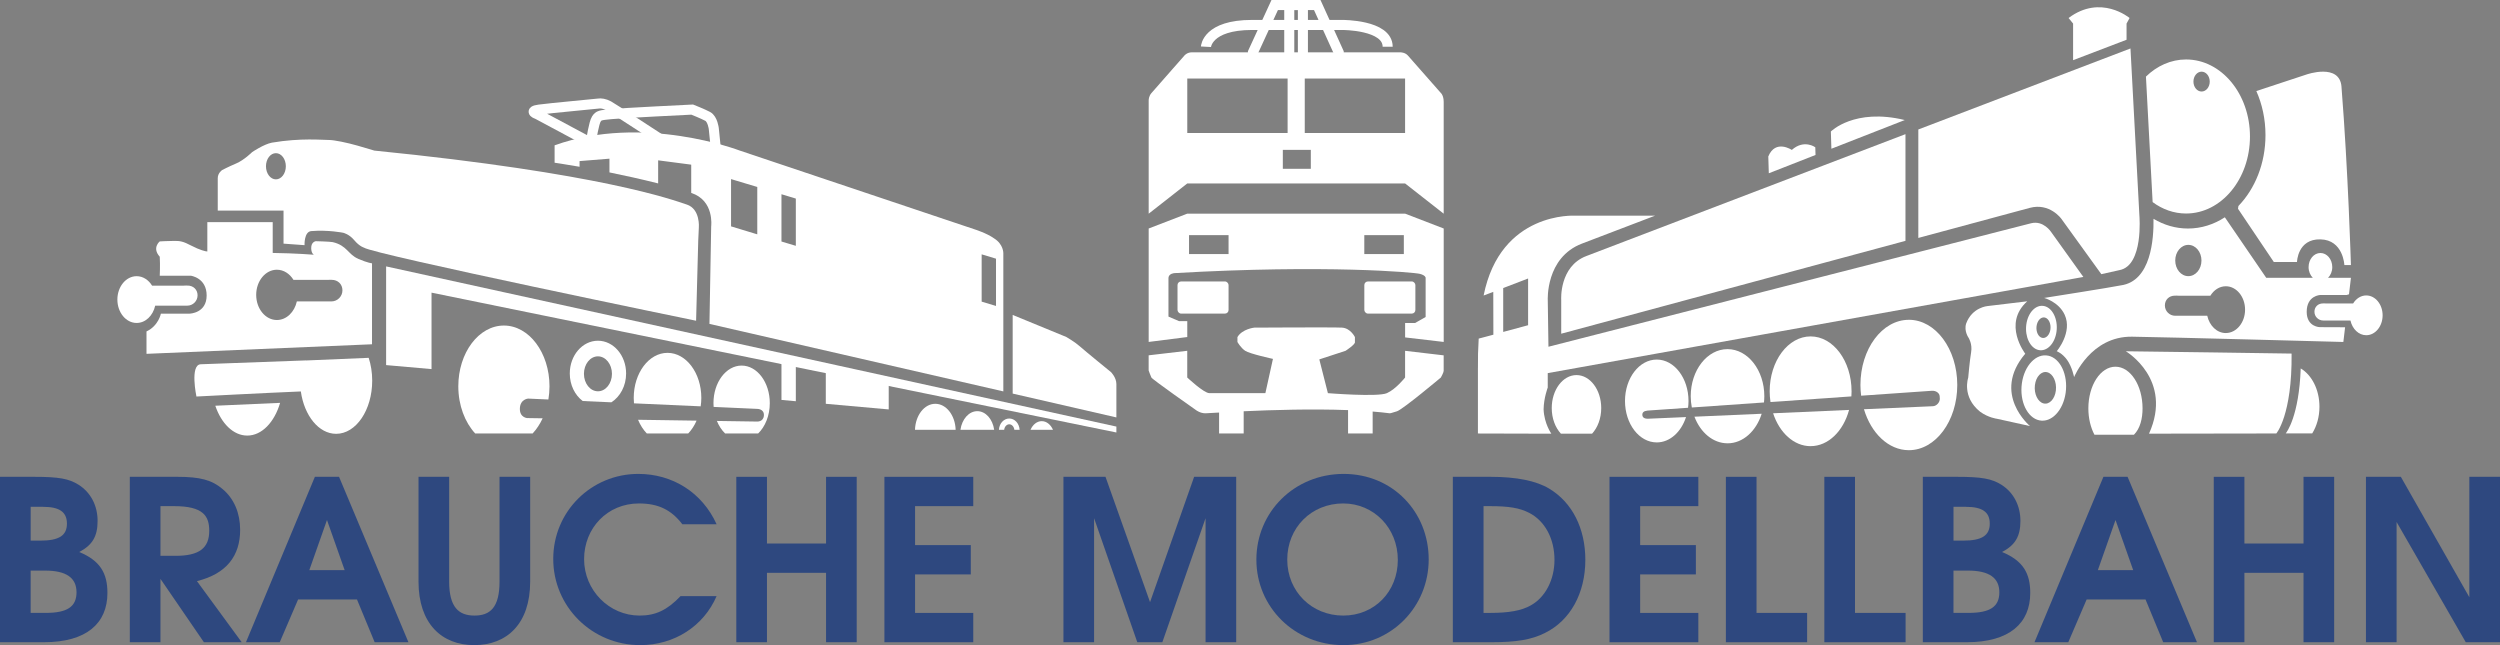 <?xml version="1.0" encoding="UTF-8"?>
<svg id="Schriftzug" xmlns="http://www.w3.org/2000/svg" viewBox="0 0 994.19 256.55">
  <rect x="0" y="0" width="994.19" height="256.55" fill="#808080" stroke="none"/>
  <defs>
    <style>
      .cls-1 {
        fill: #fff;
      }

      .cls-2 {
        fill: none;
        stroke: #fff;
        stroke-miterlimit: 10;
        stroke-width: 4px;
      }

      .cls-3 {
        fill: #2e487f;
      }
    </style>
  </defs>
  <g>
    <path class="cls-3" d="M17.53,255.39H0v-65.77h13.53c9.79,0,13.88.71,17.8,3.2,4.72,3.03,7.48,8.19,7.48,14.33s-2.05,9.61-7.3,12.37c8.37,3.47,11.21,8.46,11.21,16.29,0,12.02-8.28,19.58-25.19,19.58ZM17.18,201.55h-4.98v13.44h3.92c7.39,0,10.5-2.05,10.5-6.76s-3.12-6.67-9.43-6.67ZM17.98,226.91h-5.79v16.82h6.05c8.54,0,12.19-2.49,12.19-8.19s-4-8.63-12.46-8.63Z"/>
    <path class="cls-3" d="M81.08,255.39l-17.27-25.19v25.19h-12.19v-65.77h18.96c8.99,0,13.71,1.25,17.98,4.9,4.54,3.83,6.94,9.52,6.94,16.2,0,10.24-5.34,17.45-17.18,20.38l17.8,24.3h-15.04ZM69.24,201.28h-5.43v19.76h5.96c9.43,0,13.44-3.03,13.44-9.97,0-5.87-2.4-9.79-13.97-9.79Z"/>
    <path class="cls-3" d="M148.99,255.39l-7.03-17h-23.41l-7.3,17h-13.44l27.41-65.77h9.61l27.59,65.77h-13.44ZM130.03,206.8l-7.03,19.94h14.06l-7.03-19.94Z"/>
    <path class="cls-3" d="M188.59,256.55c-12.91,0-22.16-8.54-22.16-25.28v-41.65h12.19v41.65c0,10.24,3.83,13.53,10.06,13.53s9.97-3.2,9.97-13.53v-41.65h12.19v41.65c0,16.82-9.26,25.28-22.25,25.28Z"/>
    <path class="cls-3" d="M254.63,256.55c-19.23,0-34.62-15.31-34.62-34.27s15.22-33.82,33.82-33.82c13.53,0,25.37,7.3,31.15,20.03h-13.62c-4.45-5.79-9.61-8.28-17.27-8.28-12.55,0-21.81,9.79-21.81,22.16s9.97,22.43,22.07,22.43c6.32,0,10.95-2.14,16.29-7.74h14.33c-5.16,12.02-16.91,19.49-30.35,19.49Z"/>
    <path class="cls-3" d="M328.5,255.39v-27.59h-23.5v27.59h-12.19v-65.77h12.19v26.52h23.5v-26.52h12.19v65.77h-12.19Z"/>
    <path class="cls-3" d="M351.71,255.39v-65.77h35.33v11.66h-23.14v15.49h22.16v11.66h-22.16v15.31h23.14v11.66h-35.33Z"/>
    <path class="cls-3" d="M479.42,255.39v-49.31l-17.18,49.31h-9.97l-17.18-49.31v49.31h-12.19v-65.77h16.73l17.71,49.84,17.53-49.84h16.73v65.77h-12.2Z"/>
    <path class="cls-3" d="M534.25,256.55c-19.31,0-34.62-15.04-34.62-34s15.13-34.09,34.71-34.09,33.82,15.22,33.82,34-14.78,34.09-33.91,34.09ZM534.16,200.21c-12.64,0-22.25,9.61-22.25,22.34s9.79,22.25,22.25,22.25,21.72-9.52,21.72-22.16-9.52-22.43-21.72-22.43Z"/>
    <path class="cls-3" d="M614.34,251.74c-5.34,2.67-11.3,3.65-21.27,3.65h-15.31v-65.77h15.04c10.33,0,18.16,1.6,23.32,4.72,9.17,5.52,14.33,15.84,14.33,28.3,0,13.26-5.96,24.12-16.11,29.1ZM608.12,203.95c-3.83-1.96-8.01-2.67-15.75-2.67h-2.4v42.46h2.67c7.3,0,12.37-.89,16.02-2.94,5.87-3.2,9.52-10.24,9.52-18.16,0-8.46-3.83-15.49-10.06-18.69Z"/>
    <path class="cls-3" d="M640.06,255.39v-65.77h35.33v11.66h-23.14v15.49h22.16v11.66h-22.16v15.31h23.14v11.66h-35.33Z"/>
    <path class="cls-3" d="M686.34,255.39v-65.77h12.19v54.12h20.12v11.66h-32.31Z"/>
    <path class="cls-3" d="M725.5,255.39v-65.77h12.19v54.12h20.12v11.66h-32.31Z"/>
    <path class="cls-3" d="M782.19,255.39h-17.53v-65.77h13.53c9.79,0,13.88.71,17.8,3.2,4.72,3.03,7.48,8.19,7.48,14.33s-2.05,9.61-7.3,12.37c8.37,3.47,11.21,8.46,11.21,16.29,0,12.02-8.28,19.58-25.19,19.58ZM781.84,201.55h-4.98v13.44h3.92c7.39,0,10.5-2.05,10.5-6.76s-3.12-6.67-9.44-6.67ZM782.64,226.91h-5.79v16.82h6.05c8.54,0,12.19-2.49,12.19-8.19s-4.01-8.63-12.46-8.63Z"/>
    <path class="cls-3" d="M860.25,255.39l-7.03-17h-23.41l-7.3,17h-13.44l27.41-65.77h9.61l27.59,65.77h-13.44ZM841.29,206.8l-7.03,19.94h14.06l-7.03-19.94Z"/>
    <path class="cls-3" d="M916.05,255.39v-27.59h-23.5v27.59h-12.19v-65.77h12.19v26.52h23.5v-26.52h12.19v65.77h-12.19Z"/>
    <path class="cls-3" d="M980.57,255.39l-27.5-47.8v47.8h-12.19v-65.77h13.88l27.24,47.88v-47.88h12.19v65.77h-13.62Z"/>
  </g>
  <path class="cls-1" d="M620.86,132.72v-13.5s-.87-13.25,10.01-17.41l126.89-48.46v42.43l-136.9,36.93Z"/>
  <path class="cls-1" d="M762.87,94.63v-43.14l84.37-32.22,3.55,66.5s1.71,19.85-7.92,21.65l-7.22,1.61-15.88-21.99s-4.62-6.52-12.6-4.37c-7.56,2.04-44.32,11.96-44.32,11.96Z"/>
  <path class="cls-1" d="M931.16,34.48c-.75-9.47-13.89-4.86-13.89-4.86l-19.98,6.59c2.32,5.22,3.64,11.18,3.64,17.51,0,11.28-4.17,21.37-10.76,28.19l-.17,1.11,14.24,21.17h9.22s.2-9.21,9.32-9c9.12.2,9.52,10.23,9.52,10.23h2.61s-1.1-37.42-3.76-70.93Z"/>
  <path class="cls-1" d="M824.43,23.93l21.25-8.12v-6.44l1.2-2.21s-11.43-9.62-24.26,0l1.8,2.21v14.56Z"/>
  <path class="cls-1" d="M911.31,140.61s-61.07-.91-65.92-.92c0,0,18.95,11.2,9.22,32.77l50.63-.08s6.32-7.27,6.07-31.77Z"/>
  <path class="cls-1" d="M869.36,23.65c-6.05,0-11.61,2.56-15.97,6.81l2.66,49.91c3.87,2.87,8.43,4.54,13.3,4.54,14.03,0,25.41-13.71,25.41-30.63s-11.37-30.63-25.41-30.63ZM875.52,36.4c-1.79,0-3.24-1.77-3.24-3.95s1.45-3.95,3.24-3.95,3.24,1.77,3.24,3.95-1.45,3.95-3.24,3.95Z"/>
  <path class="cls-1" d="M807.26,169.42s-15.38-12.8-1.87-28.76c0,0-9.17-11.9.79-20.84l-15.75,1.89s-6.15.46-8.54,6.96c-.96,3.03,1,5.71,1,5.71,0,0,1.54,2.44.98,5.68-.56,3.24-1.16,10.15-1.16,10.15,0,0-2.67,7.55,4.7,13.5,3.29,2.42,6.74,2.83,6.74,2.83l13.12,2.9Z"/>
  <path class="cls-1" d="M814.54,141.45c-4.81-1.03-9.5,3.89-10.49,10.99-.98,7.1,2.12,13.69,6.93,14.72,4.81,1.03,9.5-3.89,10.49-10.99.98-7.1-2.12-13.7-6.93-14.73ZM817.57,155.28c-.41,3.43-2.6,5.73-4.9,5.15-2.3-.58-3.85-3.83-3.44-7.25.4-3.42,2.6-5.73,4.9-5.15,2.3.58,3.84,3.83,3.44,7.25Z"/>
  <path class="cls-1" d="M812.96,121.72c-3.32-.75-6.52,2.55-7.15,7.37-.63,4.82,1.55,9.35,4.87,10.1,3.32.75,6.52-2.54,7.15-7.37.63-4.83-1.55-9.35-4.86-10.1ZM815.41,130.94c-.29,2.23-1.76,3.76-3.29,3.42-1.52-.34-2.52-2.43-2.23-4.67.29-2.23,1.76-3.76,3.29-3.42,1.52.35,2.52,2.44,2.23,4.67Z"/>
  <path class="cls-1" d="M620.72,172.46h12.41c2.22-2.4,3.64-6.07,3.64-10.18,0-7.24-4.41-13.12-9.84-13.12s-9.84,5.87-9.84,13.12c0,4.11,1.42,7.78,3.64,10.18Z"/>
  <path class="cls-1" d="M922.64,130.11s-5.32,0-5.32-6.1c0-6.52,5.37-6.69,5.37-6.69h10.49l.96-.29.77-6.55h-9.1c1.02-1.03,1.68-2.55,1.68-4.26,0-3.1-2.11-5.61-4.71-5.61s-4.71,2.51-4.71,5.61c0,1.72.66,3.23,1.68,4.26h-18.52l-16.46-24.07c-4.36,2.85-9.36,4.47-14.67,4.47-4.92,0-9.57-1.4-13.7-3.87.12,7.81-.89,24.88-13.07,26.49-3.19.7-30.42,4.98-30.42,4.98,0,0,5.76,1.5,8.16,6.68,3.23,6.99-3.15,14.51-3.15,14.51,0,0,2.17.75,4.12,3.46,1.96,2.71,2.78,6.83,2.78,6.83,0,0,6.62-16.3,23.06-16.07,13.34.18,84.02,2.1,84.02,2.1l.69-5.85-9.96-.04ZM870.25,97.38c2.88,0,5.22,2.78,5.22,6.22s-2.33,6.22-5.22,6.22-5.21-2.78-5.21-6.22,2.33-6.22,5.21-6.22ZM885.16,132.45c-3.54,0-6.51-2.92-7.39-6.88h-12.74c-2.27,0-4.11-1.84-4.11-4.11s1.69-3.88,3.96-3.88c.48,0,.74-.05,1.5.02h12.63c1.4-2.28,3.62-3.76,6.14-3.76,4.23,0,7.66,4.17,7.66,9.3s-3.43,9.3-7.66,9.3Z"/>
  <path class="cls-1" d="M923.76,120.67c.41,0,.63-.04,1.27.01h10.75c1.19-1.93,3.08-3.19,5.22-3.19,3.59,0,6.51,3.54,6.51,7.91s-2.92,7.91-6.51,7.91c-3.01,0-5.53-2.48-6.28-5.85h-10.83c-1.93,0-3.49-1.56-3.49-3.49s1.44-3.3,3.37-3.3Z"/>
  <g>
    <path class="cls-1" d="M757.48,47.74l-29.18,11.41-.21-6.85s9.36-9.44,29.39-4.56Z"/>
    <path class="cls-1" d="M721.99,61.64l-.09-3.07s-4.44-3.29-9.34,1.05h0s-6.47-4.37-9.35,2.59l.2,6.7,18.58-7.28Z"/>
  </g>
  <path class="cls-1" d="M615.5,154.12v-5.74l213-38.24-12.83-17.9s-3.01-4.66-7.92-3.46c-.5.12,1.62-.39-191.97,49.11l-.27-18.43s-.97-17.02,13.58-22.58c15.06-5.75,29.09-11.11,29.09-11.11h-31.85s-29.62-1.8-36.33,31.75h0s3.84-1.45,3.84-1.45l.04,17.03-5.84,1.55c-.26,4.15-.34,8.04-.3,11.65h-.01v26.09l29.2.08s-2.86-3.99-3.08-9.7c.08-4.55,1.65-8.65,1.65-8.65ZM607.69,129.33l-9.9,2.67v-17.45s9.9-3.8,9.9-3.8v18.57Z"/>
  <g>
    <path class="cls-1" d="M653.12,165.01c-.04-.97.51-1.55,2.06-1.73l16.12-1.12c.11-.88.18-1.77.18-2.69,0-9.1-5.65-16.48-12.63-16.48s-12.63,7.37-12.63,16.48,5.65,16.47,12.63,16.47c5.24,0,9.73-4.16,11.64-10.08l-15.14.66c-1.51.02-2.19-.58-2.23-1.51Z"/>
    <path class="cls-1" d="M701.63,157.57c0-10.34-6.55-18.73-14.64-18.73s-14.63,8.39-14.63,18.73c0,1.55.16,3.04.44,4.48l28.69-2c.08-.81.14-1.64.14-2.48Z"/>
    <path class="cls-1" d="M687,176.3c6.16,0,11.41-4.87,13.58-11.76l-26.74,1.17c2.37,6.26,7.37,10.58,13.16,10.58Z"/>
    <path class="cls-1" d="M720.04,177.42c7.04,0,13.03-6.01,15.29-14.4l-30.21,1.33c2.52,7.69,8.24,13.08,14.91,13.08Z"/>
    <path class="cls-1" d="M736.32,155.6c0-12.05-7.29-21.82-16.28-21.82s-16.28,9.77-16.28,21.82c0,1.46.11,2.89.32,4.28l32.17-2.24c.04-.67.08-1.35.08-2.04Z"/>
    <path class="cls-1" d="M759.1,127.18c-10.63,0-19.25,11.61-19.25,25.93,0,1.45.11,2.87.28,4.25l28.16-1.96c1.54-.09,2.99.84,3.07,2.19l.06.91c.08,1.35-1.18,2.95-2.71,3.04l-27.46,1.2c2.84,9.54,9.76,16.29,17.86,16.29,10.63,0,19.25-11.61,19.25-25.93s-8.62-25.93-19.25-25.93Z"/>
  </g>
  <path class="cls-1" d="M914.94,146.52c-.68,18.99-5.57,25.35-5.96,25.83h10.54c1.79-2.88,2.87-6.58,2.87-10.61,0-6.79-3.06-12.62-7.44-15.22Z"/>
  <rect class="cls-1" x="468.27" y="111.93" width="20.3" height="12.78" rx="1.42" ry="1.42"/>
  <rect class="cls-1" x="542.56" y="111.93" width="20.3" height="12.78" rx="1.42" ry="1.42"/>
  <path class="cls-1" d="M558.77,139.5v10.63s-3.62,4.61-7.24,6.22c-3.61,1.6-23.46,0-23.46,0l-3.41-13.43,10.43-3.41s4.04-2.61,3.73-3.51v-1.95s-1.72-3.56-5.13-3.76c-3.41-.2-34.89,0-34.89,0,0,0-4.78.5-6.7,3.76v1.95s1.29,2.31,3.09,3.51c1.8,1.2,11.03,3.21,11.03,3.21l-3.01,13.63h-22.26c-2.2,0-8.81-6.22-8.81-6.22v-10.63l-15.35,1.8v6.02s.69,2,1.09,2.81c.4.8,17.85,13.03,17.85,13.03,0,0,1.6,1.2,3.61,1.2.38,0,2.36-.13,5.46-.3v8.32h9.78v-8.83c11.3-.52,27.14-1.01,41.51-.46v9.29h9.78v-8.72c2.38.19,4.68.42,6.84.7,0,0,.43,0,2.83-.8,2.41-.8,17.45-13.43,17.45-13.43,0,0,1.12-2.01,1.12-2.61v-6.21l-15.35-1.8Z"/>
  <path class="cls-1" d="M573.31,37.33l-.72-.81h0s-4.08-4.64-7.63-8.67l-5.08-5.77c-1.12-1.28-2.94-1.27-2.94-1.27h-83.04c-1.73,0-2.8,1.17-2.8,1.18l-3.05,3.47c-.24.27-.48.54-.73.83l-.28.32c-.21.24-.43.48-.65.73l-.58.66c-.65.73-1.31,1.49-1.97,2.24l-1.41,1.61c-.29.33-.58.66-.86.98l-3.67,4.18c-1,1.14-1.1,2.5-1.1,2.92v45.05l15.35-12.03h86.62l15.35,12.03v-44.52c0-1.51-.41-2.51-.81-3.12ZM472.15,31.23h39.9v21.66h-39.9v-21.66ZM521.28,67.12h-11.13v-7.52h11.13v7.52ZM558.77,52.88h-39.9v-21.66h39.9v21.66Z"/>
  <path class="cls-1" d="M558.77,84.96h-86.62l-15.35,5.91v45.11l15.35-1.95v-6.32h-3.27l-4.21-1.81v-15.44c.15-1.75,2.41-1.85,2.41-1.85,60.3-3.46,95.34-.3,97.6.3,2.26.6,2.26,1.55,2.26,1.55v15.59l-4.21,2.41h-3.95v5.72l15.35,1.8v-45.11l-15.35-5.91ZM488.57,101.03h-15.72v-7.52h15.72v7.52ZM558.27,101.03h-15.72v-7.52h15.72v7.52Z"/>
  <polygon class="cls-2" points="498.27 20.8 506.92 2 523.84 2 532.37 20.8 532.37 24.11 498.27 24.11 498.27 20.8"/>
  <rect class="cls-2" x="512.71" y="2" width="5.42" height="23.91"/>
  <path class="cls-2" d="M479.58,18.59s.48-8.67,18.33-8.67h35.85s18.08-.1,18.08,8.67"/>
  <path class="cls-1" d="M74.61,113.57c-.48,0-.74-.05-1.5.02h-12.63c-1.4-2.27-3.62-3.76-6.14-3.76-4.23,0-7.66,4.16-7.66,9.3s3.43,9.3,7.66,9.3c3.54,0,6.51-2.92,7.38-6.88h12.74c2.27,0,4.11-1.84,4.11-4.11s-1.69-3.88-3.96-3.88Z"/>
  <path class="cls-1" d="M142.44,102.91c-4.06-1.72-4.41-5.31-10.13-6.62-1.07-.24-6.72-.37-6.72-.37,0,0-1.9.22-1.83,2.83.06,2.14,1.07,2.55,1.07,2.55,0,0-7.16-.59-16.38-.71v-12.26h-26v11.68c-.5.04-3.07-.59-6.28-2.28-3.41-1.8-4.61-1.93-6.82-1.93s-5.82.2-5.82.2c0,0-3.21,2.55,0,6.09.2,3.54,0,7.55,0,7.55h12.33s6.32.8,6.32,7.87-6.77,7.22-6.77,7.22h-11.43s-.9,4.81-5.72,7.07v8.91l89.68-3.8v-32.2s-1.45-.06-5.51-1.78ZM131.75,119.86h-13.7c-.94,4.26-4.14,7.4-7.94,7.4-4.55,0-8.23-4.48-8.23-10s3.69-10,8.23-10c2.71,0,5.1,1.59,6.6,4.04h13.59c.82-.07,1.1-.02,1.62-.02,2.44,0,4.26,1.73,4.26,4.17s-1.98,4.42-4.42,4.42Z"/>
  <path class="cls-1" d="M146.62,142.3l-24.87,1.05s0-.03,0-.03c0,0-40.85,1.51-41.92,1.54-4.39.16-1.71,12.83-1.71,12.83,0,0,27.98-1.47,41.52-2.02,1.35,9.62,7.12,16.85,14.04,16.85,7.92,0,14.34-9.47,14.34-21.15,0-3.25-.51-6.32-1.4-9.07Z"/>
  <path class="cls-1" d="M85.62,161.35c2.39,7.05,7.18,11.87,12.71,11.87,5.82,0,10.82-5.35,13.06-13.01l-25.77,1.14Z"/>
  <path class="cls-1" d="M273.13,81.35c-5.43-1.81-34.01-12.43-124.26-21.46,0,0-2.41-.75-6.64-1.96-4.23-1.2-9.36-2.29-11.62-2.27-2.26.02-11.02-.88-22.49,1.07-3.28.64-7.85,3.76-7.85,3.76,0,0-3.17,3.16-6.34,4.51-3.17,1.35-5.58,2.62-5.58,2.62,0,0-1.76,1.14-1.76,3.24v12.88h26.16v13.15l8.36.61s-.25-5.36,2.67-5.6c6.77-.55,12.71.67,12.71.67,0,0,2.32.51,4.3,2.86,1.17,1.39,2.11,2.1,2.93,2.58.52.3,1.02.47,1.02.47,3.65,2.67,132.08,29.07,132.08,29.07l.85-31.91.24-5.15s.65-7.35-4.79-9.15ZM109.72,71.33c-2.18,0-3.95-2.33-3.95-5.21s1.77-5.21,3.95-5.21,3.95,2.33,3.95,5.21-1.77,5.21-3.95,5.21Z"/>
  <polygon class="cls-1" points="153.55 145.19 153.55 105.94 443.96 169.64 443.96 171.99 171.61 116.38 171.61 146.78 153.55 145.19"/>
  <path class="cls-1" d="M294.93,145.38c-6.19,0-11.2,6.68-11.2,14.93,0,.51.03,1.01.07,1.51l17.31.78s2.88-.05,2.67,2.67c-.2,2.61-2.81,2.37-2.81,2.37l-15.88-.24c.8,1.97,1.93,3.68,3.28,4.99h13.12c2.81-2.71,4.64-7.11,4.64-12.08,0-8.25-5.01-14.93-11.2-14.93Z"/>
  <polygon class="cls-1" points="310.77 144.26 310.77 159.04 316.48 159.56 316.48 144.84 310.77 144.26"/>
  <polygon class="cls-1" points="328.4 147.56 328.4 160.58 353.42 162.82 353.42 150.99 328.4 147.56"/>
  <path class="cls-1" d="M418.75,170.92c-.9-2.05-2.56-3.44-4.47-3.44s-3.58,1.38-4.47,3.44h8.95Z"/>
  <path class="cls-1" d="M402.72,125.24l21.33,8.77s3.32,1.9,5.45,3.79c2.13,1.9,12.33,10.19,12.33,10.19,0,0,2.13,2.13,2.13,4.74v13.27l-41.24-9.48v-31.29Z"/>
  <path class="cls-1" d="M282.11,128.8l116.89,26.85v-54.95s.12-3.55-3.71-5.92c-2.89-2.07-7.78-3.6-7.78-3.6l-93.32-31.3s-38.45-14.73-73.64-2.09v6.92s3.81.54,9.93,1.61v-2.26l11.88-.96v5.46c5.87,1.19,12.51,2.65,19.37,4.38v-9.18l13.15,1.72v11.24c9.29,3.01,7.94,13.27,7.94,13.27l-.69,38.82ZM390.38,101.14l5.71,1.73v18.8l-5.71-1.72v-18.81ZM310.77,77.24l5.71,1.73v18.79l-5.71-1.72v-18.81ZM290.72,71.22l10.43,3.14v18.83l-10.43-3.17v-18.8Z"/>
  <path class="cls-2" d="M233.02,55.77l-19.4-10.38s-3.61-1.2.75-1.8c4.36-.6,22.71-2.26,23.61-2.41.9-.15,2.41,0,4.06.9,1.65.9,20.05,12.93,20.05,12.93"/>
  <path class="cls-2" d="M284.9,61.48l-1.05-10.38s-.45-3.76-2.41-4.81c-1.96-1.05-6.17-2.71-6.17-2.71,0,0-27.82,1.35-32.18,1.8-4.36.45-4.96.45-5.94,1.96-.98,1.5-2.03,8.42-2.03,8.42"/>
  <path class="cls-1" d="M399.33,170.92c.15-1.24,1-2.19,2.03-2.19s1.88.95,2.03,2.19h2.09c-.15-2.51-1.93-4.49-4.12-4.49s-3.97,1.98-4.12,4.49h2.09Z"/>
  <path class="cls-1" d="M395.36,170.92c-.6-4.22-3.37-7.41-6.71-7.41s-6.11,3.19-6.71,7.41h13.42Z"/>
  <path class="cls-1" d="M380.04,170.92c-.18-5.75-3.73-10.34-8.09-10.34s-7.9,4.59-8.08,10.34h16.17Z"/>
  <g>
    <path class="cls-1" d="M278.64,161.59c.16-1.09.26-2.2.26-3.35,0-9.9-6.02-17.92-13.44-17.92s-13.44,8.02-13.44,17.92c0,.73.03,1.45.1,2.16l26.53,1.19Z"/>
    <path class="cls-1" d="M253.73,166.93c.89,2.12,2.07,3.98,3.5,5.46h16.44c1.35-1.39,2.48-3.14,3.35-5.11l-23.3-.35Z"/>
  </g>
  <path class="cls-1" d="M231.74,159.48l11.37.51c3.5-2.2,5.88-6.51,5.88-11.46,0-7.19-5.01-13.03-11.2-13.03s-11.2,5.83-11.2,13.03c0,4.6,2.06,8.63,5.15,10.95ZM237.79,141.71c3.07,0,5.57,3.11,5.57,6.95s-2.49,6.95-5.57,6.95-5.57-3.11-5.57-6.95,2.49-6.95,5.57-6.95Z"/>
  <path class="cls-1" d="M209.81,166.28s-3.17-.09-3.07-3.82c.1-3.73,3.28-3.95,3.28-3.95l8.06.36c.28-1.69.44-3.44.44-5.24,0-13.35-8.12-24.17-18.13-24.17s-18.13,10.82-18.13,24.17c0,7.57,2.62,14.32,6.71,18.75h22.85c1.57-1.69,2.91-3.73,3.98-6.03l-5.99-.09Z"/>
  <path class="cls-1" d="M848.62,172.88c2.5-2.49,3.42-6.5,3.42-10.47,0-9.16-4.82-16.58-10.78-16.58s-10.77,7.42-10.77,16.58c0,3.97.91,7.61,2.42,10.47h15.7Z"/>
</svg>
